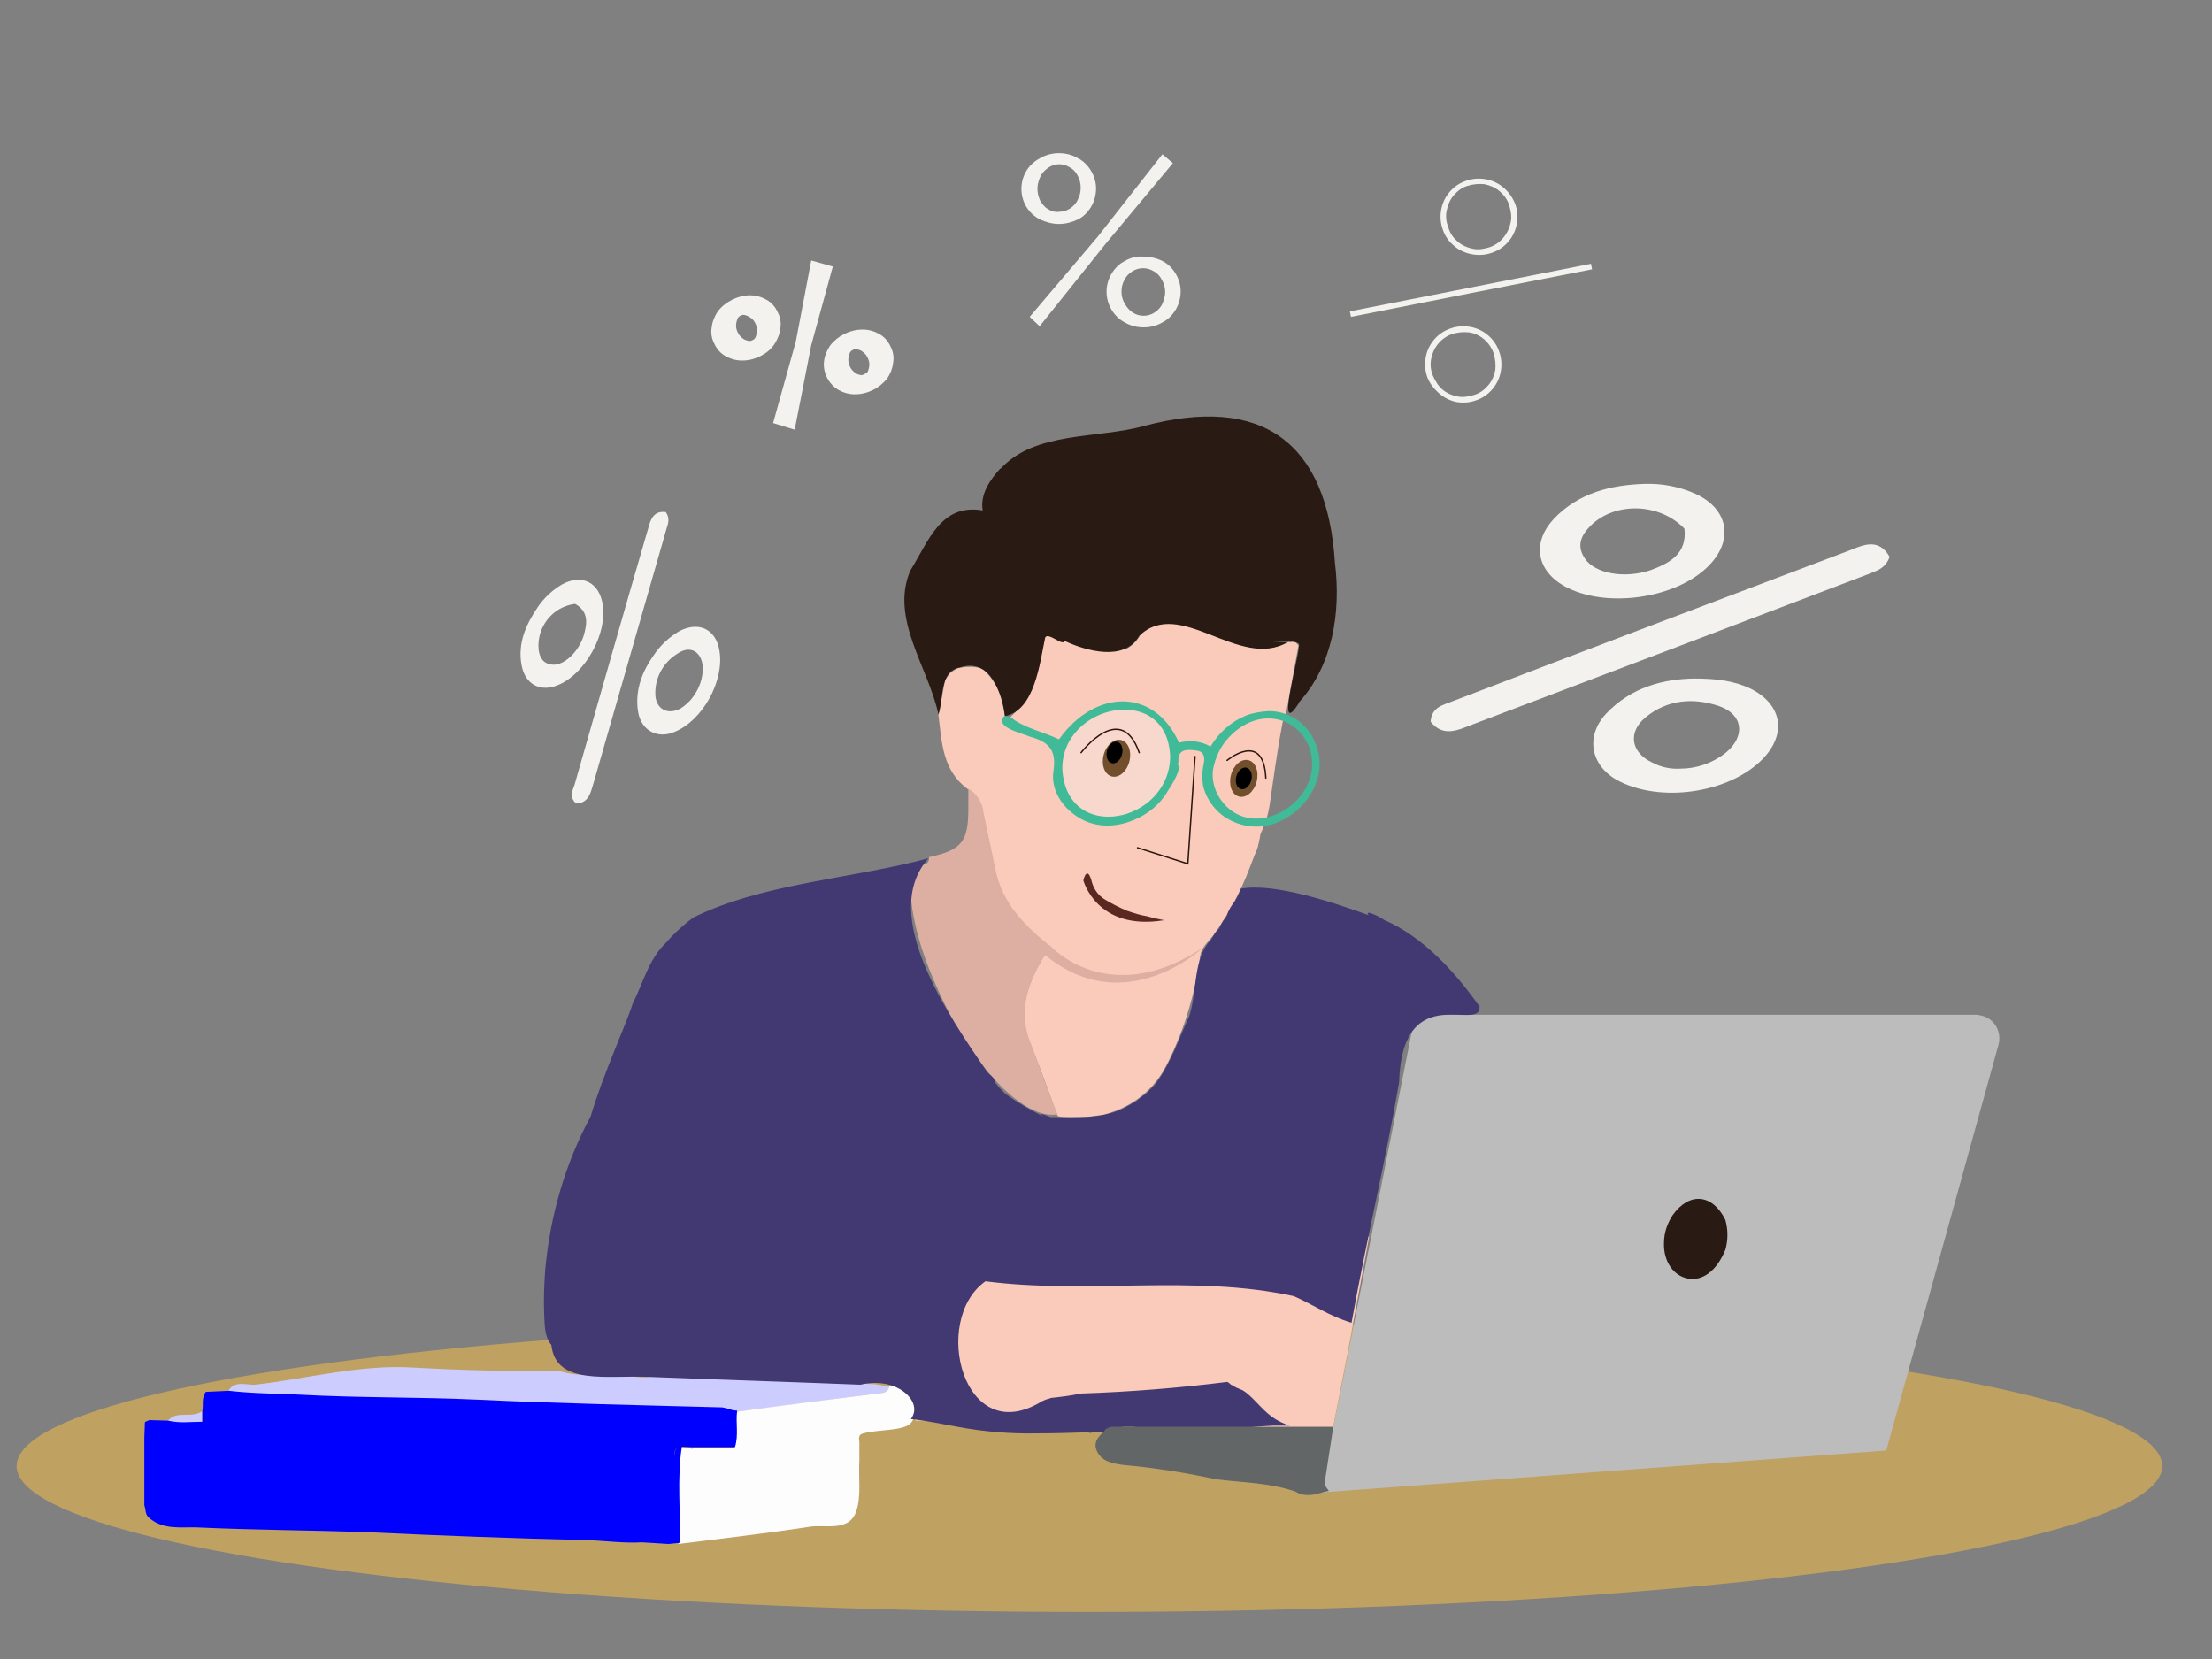 <?xml version="1.0" encoding="UTF-8"?>
<svg xmlns="http://www.w3.org/2000/svg" xmlns:xlink="http://www.w3.org/1999/xlink" version="1.1" id="Layer_1" x="0px" y="0px" viewBox="0 0 400 300" style="enable-background:new 0 0 400 300;" xml:space="preserve">
<rect x="0" y="0" width="400" height="300" fill="#808080" stroke="none"/>
<style type="text/css">
	.st0{fill:none;}
	.st1{fill:#BFA161;}
	.st2{fill:#FACBBB;}
	.st3{fill:#BCBCBC;}
	.st4{fill:#F3F2EF;}
	.st5{fill:#DDAEA2;}
	.st6{fill:#CCCCFF;}
	.st7{fill:#CFD2FB;}
	.st8{fill:#FDFDFE;}
	.st9{fill:#EEF4F7;}
	.st10{fill:#423972;}
	.st11{fill:#291A13;}
	.st12{fill:#0000FF;}
	.st13{opacity:0.26;fill:#F5FEFD;enable-background:new    ;}
	.st14{fill:#DEF8F8;}
	.st15{fill:#40BA97;}
	.st16{fill:none;stroke:#2D170F;stroke-width:0.25;stroke-linecap:round;stroke-miterlimit:10;}
	.st17{fill:#714F2C;}
	.st18{fill:#5A2821;}
	.st19{fill:#626667;}
</style>
<rect class="st0" width="400" height="300"></rect>
<ellipse class="st1" cx="197" cy="265.1" rx="194" ry="26.4"></ellipse>
<path class="st2" d="M242.8,249.2l0.9-4.6l3.9-21l-82.1,0.5v32.8l54.8,0.4c2.8,0.4,5.6,1.1,8.3,2c3.6,1.3,6.8,3.2,10.5,4.1  c0.3,0.1,0.6,0.1,0.9,0.1L242.8,249.2L242.8,249.2z"></path>
<path class="st3" d="M357.3,183.5H255.9l-13,65.7l-2.9,14.3l-1.3,6.4l102.4-7.6l20.3-73.4c0.6-2.3-0.7-4.6-2.9-5.2  C358,183.6,357.7,183.5,357.3,183.5z"></path>
<path class="st4" d="M341.7,100.7c-0.8,2.2-2.4,2.5-3.8,3.1c-23.9,9.1-47.8,18.2-71.6,27.2c-2.6,1-5.3,2.4-7.6-0.5  c0.2-2.7,2.3-3,4-3.7c24-9.2,48-18.3,72.1-27.4C337,98.5,339.8,97.3,341.7,100.7z"></path>
<path class="st4" d="M306.3,122.7c4.1,0,7.2,0.4,10.2,1.8c5.7,2.8,6.7,8.1,2.3,12.7c-6.1,6.3-18.8,8.1-26.5,3.8  c-4.7-2.7-5.6-7.9-1.9-11.9C295,124.2,300.9,122.8,306.3,122.7z M303.8,139c3,0,5.9-1,8.3-2.9c3.6-3,3.1-6.9-1.2-8.4  c-4.7-1.6-9.4-1.2-13.3,2c-3.3,2.7-2.7,6.4,1.2,8.2C300.3,138.7,302,139.1,303.8,139z"></path>
<path class="st4" d="M297.4,87.5c3.2-0.1,6.3,0.5,9.2,1.8c5.9,2.7,7,8.3,2.4,13c-5.9,6-18.7,7.8-26.1,3.7c-5.1-2.9-5.9-7.9-1.9-12.2  C285.5,89.1,291.3,87.7,297.4,87.5z M304.6,95.6c-4.5-4.7-12.6-4.9-17-0.5c-1.8,1.8-2.5,3.7-1,5.9c1.8,2.7,7.1,3.7,11.9,2.1  C302,101.8,305.1,100.1,304.6,95.6z"></path>
<path class="st4" d="M120.4,92.6c0.8,1.2,0.4,2.1,0.1,3.1c-4.4,15.3-8.8,30.7-13.2,46c-0.5,1.6-0.8,3.5-3.1,3.6  c-1.3-1.1-0.7-2.3-0.3-3.4c4.4-15.4,8.8-30.9,13.3-46.3C117.6,94.1,118.1,92.3,120.4,92.6z"></path>
<path class="st4" d="M118.2,118.5c1.2-1.8,2.8-3.3,4.7-4.4c3.5-1.8,6.6-0.3,7.2,3.6c0.9,5.4-3,12.5-8,14.6c-3.1,1.4-6.1-0.1-6.7-3.5  C114.7,124.7,116.3,121.2,118.2,118.5z M125.4,125.9c1.1-1.5,1.7-3.3,1.7-5.2c-0.2-2.9-2.3-4.1-4.6-2.5c-2.6,1.6-4.1,4.4-4,7.4  c0.1,2.6,2.2,3.8,4.6,2.5C124,127.5,124.8,126.8,125.4,125.9z"></path>
<path class="st4" d="M97.3,109.7c1.1-1.6,2.6-3,4.3-4c3.6-2,6.8-0.4,7.4,3.7c0.8,5.2-3.1,12.3-7.9,14.4c-3.3,1.5-6.2,0-6.8-3.6  C93.6,116.3,95.1,112.9,97.3,109.7z M104,109.2c-4.1,0.5-7,4.2-6.6,8.3c0.2,1.5,0.9,2.6,2.6,2.7c2,0.1,4.5-2.2,5.5-5.1  C106.2,112.8,106.5,110.6,104,109.2z"></path>
<path class="st2" d="M181.8,129.5c-0.3-3.3-1.7-6.3-4.1-8.6c-1.5-0.4-3.2-0.4-4.7,0l0,0l-1.3,0.9l0.1-0.1l-0.9,1.3l0,0  c-0.4,2.1-0.8,4.2-1.2,6.3c0.6,4.9,0.7,10,5.3,13.4c1.5,0.9,2.5,2.4,2.7,4.1c0.7,3.5,1.5,7,2.2,10.5c1.2,6.1,5.3,10.2,9.9,13.9  c-3.5,5.6-6.2,11-3.5,17.6c1.8,4.2,3.3,8.6,4.9,12.9c0.2,0.5,3.6,0.3,4.1,0.3c1.4,0,2.7-0.2,4.1-0.4c4.6-1.1,8.6-3.9,11-8  c1.4-2.5,2.5-5.1,3.5-7.8c1.3-3.6,2.2-7.3,2.9-11c0.1-0.8,0.1-1.5,0.3-2.3c0.3-1.4,1.9-2.7,2.7-3.9c1.1-1.6,2.1-3.2,3-4.8  c1.2-2.2,2.3-4.5,3.2-6.9c0.8-2.2,2-4.7,2-7.1l-3.9-0.3l-0.9-0.5c-2.2-1-3.9-2.8-4.9-4.9l-0.4-1l-0.2-1l-0.4-1.1  c0.3-0.3,0.4-0.8,0.1-1.2c0,0,0,0-0.1-0.1l0.4-1.1c0.9-1.6,0.3-2.7-1.4-2.9s-3.3-0.3-3.1,2.2c0.1,0.1,0.2,0.2,0.2,0.2  c-0.1,0.2-0.1,0.3-0.2,0.4c-0.7,2.8-2.1,5.3-4.1,7.4l-0.7,0.6l0,0l-0.8,0.6l-4,1.6l-1,0.4l-0.1-0.1l-0.1,0.1  c-0.9,1.1-1.8,1.1-2.7,0.1l-1-0.1l-1-0.4l-1.1-0.3l-0.9-0.5c-2.9-2.2-5.4-5.1-4.8-8.7c0.7-4.1-1-5.3-4.3-6.2c-1.4-0.4-2.7-1-4-1.6  C181.4,131.1,180.9,130.5,181.8,129.5z"></path>
<path class="st5" d="M191.3,201.5c-0.3,0-4.4-11.7-4.9-12.8c-2.7-6.6,0-12,3.5-17.6c-4.6-3.7-8.7-7.8-9.9-13.9  c-0.7-3.5-1.5-7-2.2-10.5c-0.2-1.7-1.2-3.2-2.7-4.1c0,1.2,0,2.5,0,3.7c0,5.9-1.2,7.4-7.1,8.7c0.1,1.8-1.7,1.1-2.5,2  c-1.2,1.4-0.9,4.3-0.7,6c0.7,6.3,3.2,12.8,6,18.5c2.1,4.4,4.8,8.6,7.9,12.4C181.4,197.1,186.6,202.3,191.3,201.5z"></path>
<path class="st6" d="M41.2,251.7c4.2,0.5,8.5,0.5,12.8,0.7c10.7,0.6,21.4,0.4,32.1,0.9c14.8,0.7,29.5,1,44.3,1.4  c0.7,0.1,1.3,0.2,1.9,0.5l0.8,0.1c8.8-1.1,17.6-2.3,26.3-3.4c0.7,0,1.3-0.5,1.4-1.2l-2.7-0.4l-2.1-0.1l-35.2-1.2l-2.8-0.1  c-1.6,0.3-3.2,0.2-4.7-0.3c-4.1-0.2-8.2,0.6-12.2-0.7c-8.8,0.1-17.5-0.1-26.3-0.6c-9.7-0.6-19.1,2-28.7,3.1  C44.5,250.5,42.3,249.5,41.2,251.7z"></path>
<path class="st6" d="M30.3,257c2,0.5,4.1,0.2,6.2,0.2c0-0.7,0-1.4,0-2C34.6,256.6,31.9,254.9,30.3,257z"></path>
<path class="st7" d="M26.3,257.2l0.7-0.3L26.3,257.2z"></path>
<path class="st8" d="M160.8,250.7c-0.1,0.7-0.7,1.2-1.4,1.2c-8.8,1.1-17.6,2.2-26.3,3.4c-0.3,2.2,0.3,4.4-0.4,6.6h-5.8h-1.5  l-0.3,0.1l-0.3-0.1l-1.7-0.1c-0.9,5.8-0.2,11.6-0.4,17.4c7.9-1,15.8-1.9,23.6-3.1c2.9-0.5,7.1,1,8.5-2.7c1-2.8,0.4-6.2,0.6-9.4  c0-1.1,0-2.2,0-3.2c-0.1-0.7-0.2-1.4,0.7-1.6c0.8-0.2,1.5-0.3,2.3-0.4c7.3-0.7,7.3-0.7,7.1-8.1L160.8,250.7z"></path>
<path class="st2" d="M234.1,116l-0.7,0.1l-0.1,0.1l-0.2-0.1c-1.8,0.7-3.7,1-5.6,1c-4.4-2-9-4.8-13.8-5.6c-3.2-0.6-6.6,0.5-7.6,3.5  c-0.6,1-1.4,1.8-2.5,2.4c-4.6-1-9-2.4-13.4-4.1c-3.5-1.4-5.1,4.1-2,5.8c-0.2,0.8-0.3,1.6-0.6,2.4c-0.8,3.2-2.5,6-4.9,8.2  c0.2,0.2,0.5,0.3,0.7,0.5h-1c-3.9,0.1-3.9,6.2,0,6.1c2.7-0.1,4.2,0.3,5.6,1.7c-0.3,3.4,0.8,6.9,3.2,9.4c0.7,2.7,2.3,4.7,5.2,4.4  c0.8,0.5,1.7,0.9,2.6,1.1c1,1.1,2.6,1.4,3.9,0.7c3.1,0.2,6.2-0.7,8.9-2.4c1.5,0,3-0.1,4.5-0.4c0.4,1.4,1.2,2.6,2.4,3.6  c-0.3,2.6,3.9,4.4,5.9,1.7V156c0.3-0.1,0.6-0.2,0.9-0.3c1.8-0.9,2.1-2.7,2.2-4.5c1-1.8,1.6-3.7,1.9-5.7c0.7-4.7,1.3-9.4,2.2-14.1  c0-0.2,0.1-0.4,0.1-0.6c0.2-0.7,0.4-1.4,0.7-2.1l0,0v-0.1c0.1-0.3,0.1-0.6,0.2-0.9c0.7-3.7,1.3-7.3,2-11L234.1,116z M212,142.5  c0.2,0.1,0.4,0.1,0.7,0.2c0,0.1,0.1,0.1,0.1,0.2l-1,0.1C211.8,142.8,211.9,142.7,212,142.5z"></path>
<path class="st9" d="M198.5,149.2l-1-0.4L198.5,149.2z"></path>
<path class="st9" d="M203.5,148.9l-1,0.4L203.5,148.9z"></path>
<path class="st9" d="M196.4,148.6l-0.9-0.5L196.4,148.6z"></path>
<path class="st9" d="M208.3,146.6l-0.8,0.6L208.3,146.6z"></path>
<path class="st9" d="M209,146l-0.7,0.6L209,146z"></path>
<path class="st9" d="M218.3,143.9l-0.4-1C218.1,143.2,218.2,143.6,218.3,143.9z"></path>
<path class="st9" d="M217.7,141.9c-0.1-0.4-0.3-0.7-0.4-1.1C217.4,141.2,217.6,141.5,217.7,141.9z"></path>
<path class="st9" d="M217.3,139.6l0.4-1.1L217.3,139.6z"></path>
<path class="st9" d="M213.2,137.8c-0.1,0.2-0.1,0.4,0,0.6c0.1-0.1,0.2-0.3,0.2-0.4C213.4,138,213.3,137.9,213.2,137.8z"></path>
<path class="st10" d="M267.5,181.6l-0.1,0.2c-4.2-5.9-9.9-12.3-17-15.4l0.1,0.1c-1.2-0.9-3.9-2.1-3-1c-6.3-2.3-17.1-5.9-23.1-4.8  c-0.3,0.8-0.7,1.6-1.1,2.3c-0.7,0.8-1.2,1.7-1.5,2.7l0,0l-0.6,0.8l0,0c-0.2,0.4-0.9,1.4-0.6,1.3c-0.3,0.2-0.5,0.5-0.8,0.8l0,0  l-0.8,1.3l0,0l-0.6,0.7c-2.7,3.6-1.9,9.2-3.5,13.6l0,0v-0.1c-1.8,3.9-3.1,7.9-5.6,11.4c-0.1,0.2-0.4,0.5-0.6,0.8l0,0  c-0.4,0.4-0.9,0.9-1.3,1.3s-0.8,0.6-1.2,0.9l0,0l-0.7,0.6l0,0l-1.4,0.8l0,0c-4.3,2.6-9.3,2.1-14.1,2.1c-1.4-0.5-2.6-1-1.3-0.1  c-2.4-1.2-4.7-2.5-6.9-4.1l0,0l0,0l-0.7-0.7l0,0l-0.7-0.7h0.1c-0.2-0.2-0.4-0.5-0.6-0.7c0-0.9-1-1.3-1.5-2l0,0  c-6.8-10-19.6-28.3-10.5-38.5c-13.7,3.7-29.9,4.5-42.5,10.7l-0.8,0.6c-1.5,1.2-2.9,2.5-4.2,4l0,0c-3.2,3.1-4.1,7.3-6,11l0,0  c-1.1,3.6-5.3,12.6-7.6,20.4c-4.6,8.5-7.3,17.9-8.2,27.6c-0.2,2.7-0.3,5.4-0.2,8.1c0.1,1.8,0,4.1,1.3,5.6c0.8,7.5,10.3,5.4,17.9,5.8  c12.7,0.5,25.4,0.9,38,1.4c6.7-1.6,11.5,3.2,9.1,6.2c2.8,0.3,5.6,0.9,8.4,1.4c4.8,0.9,9.6,1.3,14.5,1.2c3.1,0,6.1-0.1,9.2-0.2  c0.1,0.1,0.3,0.1,0.4,0.1l0.5-0.1l2-0.1c0.1-0.1,0.2-0.2,0.2-0.4c1.2-0.2,2.3-0.4,3.5-0.5c0.5,0,1,0,1.5,0c0.7,0.1,1.3,0.2,2,0.3  c2.4-0.2,4.7-0.2,7.1,0c2.6,0.2,5.2,0.2,7.8,0.1c2.9-0.1,5.7-0.5,8.5-0.6c1,0,1.9,0,2.9,0c-0.9-0.3-1.8-0.7-2.6-1.2  c-2.1-1.3-3.4-3.3-5.3-4.8c-0.2-0.1-0.4-0.3-0.6-0.4c-0.4-0.2-0.8-0.3-1.2-0.5c-0.3-0.2-0.6-0.4-0.9-0.5c-0.2-0.2-0.4-0.4-0.7-0.5  c-8.8,1.1-17.6,1.8-26.5,2.1c-1.8,0.4-3.6,0.6-5.4,0.8l-0.2,0.1c-0.5,0.1-1,0.3-1.4,0.5c-14.2,8.8-20.1-14.7-10.2-21.7  c18.5,2.4,37.6-1.3,55.8,2.7c3.6,1.6,6.4,3.6,10.4,4.8c2.6-14.6,6.1-28.9,8.6-43.5C253.6,176.3,268.6,187.4,267.5,181.6z"></path>
<path class="st11" d="M302.5,219.7c-1,1.5-1.6,3.2-1.6,5.1c-0.1,3.3,1.7,5.9,4.3,6.4s5.2-1.3,6.8-5.2c0.5-1.8,0.5-3.6,0-5.4  C309.7,215.9,305.5,215.5,302.5,219.7z"></path>
<path class="st12" d="M26.1,272.2c0.3,0.8,0.1,1.7,0.9,2.3c2.5,2.2,5.8,1.6,8.6,1.7c10.5,0.5,21,0.5,31.5,0.9  c12.9,0.6,25.9,1.1,38.9,1.4c3.4,0.1,6.7,0.6,10.1,0.4l4.8,0.3l2-0.2c0.2-5.8-0.5-11.6,0.4-17.4c-1.4,0.1-1.3,0.9-1.2,1.7  c-0.2-0.8-0.2-1.6,1.2-1.7l1.7,0.1h0.6h1.5h5.8c0.7-2.2,0.1-4.4,0.4-6.6l-0.8-0.1l0,0c-0.6-0.2-1.3-0.4-1.9-0.5  c-14.8-0.4-29.5-0.7-44.3-1.4c-10.7-0.5-21.4-0.3-32.1-0.9c-4.3-0.2-8.5-0.2-12.8-0.7l-4.2,0.2c-0.8,1.2-0.4,2.3-0.6,3.4  c0,0.7,0,1.3,0,2l0,0c-2.1,0-4.1,0.3-6.2-0.2l-3.4-0.1l-0.7,0.3l-0.1,0.1l-0.1,2.8v2.7c0,0.7,0,1.3,0,2c0,0.9,0,1.8,0,2.7  C26.1,269.1,26.1,270.6,26.1,272.2z"></path>
<path class="st11" d="M241.4,101.8c-1.4-22-13.3-30.4-34.4-24.8c-8.5,2.4-19.8,0.9-26.1,7.8c0,0,0-0.1,0-0.1c-1.8,2-3.7,4.6-3.2,7.6  c-7.6-1.3-9.8,5.6-13.1,10.9c-3.7,8.7,3.3,17.5,5.1,26c1-2.9,0.1-7.8,3.9-8.5c5.4-1.8,7.6,4.6,8.1,8.8c5.4-1,6.3-9.5,7.3-14.2  c0.5-1.1,3.3,1.7,3.5,0.6c3.9,1.8,10.8,3.8,13.5-0.9c7.4-7.2,18.1,6.3,26.9,1.1h-2.8c0.6,0,5-0.5,4.8,0.6c0,2.2-4.4,17.4,0,10.4  v-0.1C241,120.3,242.5,110.7,241.4,101.8z"></path>
<path class="st11" d="M125.4,261.8h-0.6l0.3,0.1L125.4,261.8z"></path>
<path class="st13" d="M203.2,128.3c-6,0-11,4.8-11.1,10.8c-0.2,4.6,3.4,8.5,8.1,8.7c0.1,0,0.3,0,0.4,0c5.6,0.2,11.1-5.2,11.1-10.9  c0.2-4.5-3.2-8.3-7.7-8.5C203.7,128.3,203.4,128.3,203.2,128.3z"></path>
<path class="st14" d="M221.2,145.3l-0.6-0.7L221.2,145.3z"></path>
<path class="st14" d="M222.6,146.5l-0.7-0.6L222.6,146.5z"></path>
<path class="st14" d="M221.9,133.7l0.7-0.7L221.9,133.7z"></path>
<path class="st0" d="M230,144.2c0.6-4,1.2-8.1,1.8-11.9l0,0l-3,14.1C229.5,145.9,230,145.1,230,144.2z"></path>
<path class="st15" d="M223.3,148.7c-2.8-1.1-4.9-3.5-5.7-6.4c-0.3-1.5-0.2-3,0.1-4.4c0.2-1.2-0.1-2.1-1.5-2.2  c-1.6-0.2-3.3-0.3-3.1,2.2c-0.1,0.2-0.1,0.4,0,0.6c0.4,1-1.4,3.7-1.9,4.5c-0.8,1.4-1.9,2.6-3.2,3.6c-3.4,2.5-8,3.6-11.9,1.8  c-3.4-1.6-6.2-5.1-5.6-9s-1-5.3-4.3-6.2c-1.3-0.6-6.5-1.7-4.6-3.7l1.1,0.2c2.6,2,5.9,2.6,8.8,4c6.5-9.1,17.2-9.4,21.7,0.6  c1.9-0.5,4-0.3,5.7,0.7c1.5-2.5,3.7-4.5,6.4-5.6c1.3-0.5,2.6-0.7,4-0.8c3.6-0.1,7,2.1,8.4,5.4c1,2.1,1.2,4.4,0.6,6.6  c-0.9,3.3-3.2,6-6.2,7.6C229.4,149.7,226.2,149.9,223.3,148.7z M221.9,133.7c-1.3,1.5-2.1,3.3-2.5,5.2c-0.4,2.2,0.3,4.5,1.8,6.3  c5.8,6.9,17.1,0,16-8.1c-0.3-3-2.3-5.6-5.1-6.7C228.2,129,224.4,130.8,221.9,133.7L221.9,133.7z M192.1,139.1  c0.8,13.6,19.4,9.7,19.5-2.3C211.1,123.3,191.9,127.3,192.1,139.1L192.1,139.1z"></path>
<polyline class="st16" points="216.1,136.8 214.8,156.2 205.7,153.3 "></polyline>
<ellipse transform="matrix(0.254 -0.967 0.967 0.254 18.037 297.529)" class="st17" cx="201.9" cy="137.1" rx="3.4" ry="2.4"></ellipse>
<ellipse transform="matrix(0.25 -0.968 0.968 0.25 19.515 297.131)" cx="201.5" cy="136" rx="2" ry="1.4"></ellipse>
<path class="st18" d="M195.9,159.2c0,0,2.4,9.2,14.6,7.2c-1-0.2-2-0.4-3-0.7c-1.3-0.2-2.5-0.6-3.7-1c-1.4-0.6-2.8-1.3-4.1-2.1  c-1.1-0.7-1.8-1.7-2.2-2.9C196.6,156.1,195.9,159.2,195.9,159.2z"></path>
<path class="st16" d="M195.5,136.1c0,0,7.2-9.5,10.5,0"></path>
<ellipse transform="matrix(0.254 -0.967 0.967 0.254 31.71 322.593)" class="st17" cx="225" cy="140.7" rx="3.4" ry="2.4"></ellipse>
<ellipse transform="matrix(0.254 -0.967 0.967 0.254 31.71 322.593)" cx="225" cy="140.7" rx="2" ry="1.4"></ellipse>
<path class="st16" d="M221.9,137.5c0,0,6.6-5.5,7,3.2"></path>
<path class="st5" d="M181.9,167.2l8,3.8c0,0,10.4,11.7,27.6,0.4c0,0-14.2,13.3-28.6,1.2S181.9,167.2,181.9,167.2z"></path>
<path class="st4" d="M191.5,40.5c-1.2,0-2.3-0.3-3.4-0.8c-1-0.5-1.9-1.3-2.5-2.3c-1.2-2-1.2-4.5,0-6.5c0.6-1,1.5-1.8,2.5-2.3  c1-0.6,2.2-0.9,3.4-0.9c1.2,0,2.4,0.3,3.4,0.9c1,0.5,1.8,1.3,2.4,2.3c0.6,1,0.9,2.1,0.9,3.2c0,1.1-0.3,2.3-0.9,3.3  c-0.6,1-1.4,1.8-2.4,2.3C193.8,40.2,192.7,40.5,191.5,40.5z M186.2,57.3l12.3-14.5l11.7-14.9l1.9,1.6L200,44l-12,15L186.2,57.3z   M191.5,38.3c0.7,0,1.4-0.2,2-0.6c0.6-0.4,1.1-0.9,1.4-1.6c0.7-1.3,0.7-3,0-4.3c-0.3-0.6-0.8-1.2-1.4-1.5c-1.2-0.8-2.7-0.8-3.9,0  c-0.6,0.4-1.2,1-1.5,1.7c-0.3,0.7-0.5,1.4-0.5,2.1c0,0.8,0.2,1.5,0.5,2.2c0.4,0.6,0.8,1.2,1.4,1.5C190.1,38.2,190.8,38.4,191.5,38.3  L191.5,38.3z M206.8,59.2c-1.2,0-2.4-0.3-3.4-0.9c-1-0.5-1.8-1.3-2.4-2.3c-1.2-2-1.2-4.5,0-6.5c0.6-1,1.4-1.8,2.4-2.3  c1-0.6,2.2-0.9,3.4-0.8c1.2,0,2.4,0.3,3.4,0.8c1,0.5,1.8,1.3,2.4,2.3c0.6,1,0.9,2.1,0.9,3.2c0,1.1-0.3,2.3-0.9,3.3  c-0.6,1-1.4,1.8-2.4,2.3C209.2,58.9,208,59.2,206.8,59.2L206.8,59.2z M206.8,57.1c0.7,0,1.4-0.2,2-0.6c0.6-0.4,1.1-0.9,1.4-1.6  c0.3-0.7,0.5-1.4,0.5-2.1c0-0.8-0.2-1.5-0.6-2.2c-0.3-0.6-0.8-1.2-1.4-1.5c-0.6-0.4-1.3-0.6-2-0.6c-0.7,0-1.4,0.2-2,0.6  c-0.6,0.4-1.1,0.9-1.4,1.6c-0.4,0.7-0.5,1.4-0.5,2.1c0,0.7,0.2,1.5,0.6,2.1c0.3,0.6,0.8,1.2,1.4,1.6  C205.4,56.9,206.1,57.1,206.8,57.1L206.8,57.1z"></path>
<path class="st4" d="M244.1,56.3l21.8-4.3l21.8-4.3l0.2,1L266,53l-21.7,4.3L244.1,56.3z M260.2,71.1c-0.9-0.8-1.7-1.8-2.1-2.9  c-0.4-1.1-0.5-2.3-0.3-3.5c0.4-2.4,2.1-4.5,4.5-5.3c1.1-0.4,2.3-0.5,3.5-0.3c2.4,0.4,4.5,2.1,5.3,4.5c0.4,1.1,0.5,2.3,0.3,3.5  c-0.4,2.4-2.1,4.5-4.5,5.3c-1.1,0.4-2.3,0.5-3.5,0.3C262.3,72.5,261.1,71.9,260.2,71.1z M260.8,70.4c0.8,0.7,1.8,1.1,2.8,1.3  c1,0.2,2,0,3-0.3c1-0.3,1.8-0.9,2.5-1.7c0.7-0.8,1.1-1.8,1.3-2.8c0.1-1,0-2-0.3-3c-0.7-2-2.4-3.5-4.5-3.8c-1-0.1-2,0-3,0.3  c-2,0.7-3.4,2.4-3.8,4.5c-0.2,1-0.1,2,0.3,3C259.5,68.8,260,69.7,260.8,70.4z M263,44.5c-1-0.8-1.7-1.8-2.1-3  c-0.4-1.1-0.5-2.3-0.3-3.5c0.4-2.4,2.1-4.5,4.5-5.3c1.1-0.4,2.3-0.5,3.5-0.3c2.5,0.4,4.5,2.2,5.4,4.5c0.4,1.1,0.5,2.3,0.3,3.5  c-0.4,2.4-2.1,4.5-4.5,5.3c-1.1,0.4-2.3,0.5-3.5,0.3C265.1,45.8,263.9,45.3,263,44.5z M263.6,43.7c0.8,0.7,1.8,1.1,2.8,1.3  c1,0.2,2,0,3-0.3c2-0.7,3.4-2.5,3.8-4.6c0.2-1,0-2-0.3-3c-0.3-1-0.9-1.8-1.7-2.5c-0.8-0.7-1.8-1.1-2.8-1.3c-1-0.1-2,0-3,0.3  c-1,0.3-1.8,0.9-2.5,1.7c-0.7,0.8-1.1,1.8-1.3,2.8c-0.2,1-0.1,2,0.3,3C262.2,42.2,262.8,43,263.6,43.7z"></path>
<path class="st4" d="M137.5,64.4c-1,0.5-2.1,0.8-3.3,0.8c-1.1,0-2.1-0.3-3-0.8c-0.9-0.5-1.6-1.3-2-2.2c-0.5-0.9-0.7-2-0.5-3  c0.1-1,0.5-2,1.1-2.9c0.7-0.9,1.6-1.6,2.6-2.1c1-0.5,2.1-0.8,3.2-0.8c1.1,0,2.1,0.3,3,0.8c0.9,0.5,1.6,1.3,2,2.2  c0.5,0.9,0.7,2,0.5,3c-0.1,1-0.5,2-1.1,2.9C139.4,63.2,138.5,63.9,137.5,64.4z M136.1,61.5c0.3-0.1,0.5-0.4,0.6-0.7  c0.1-0.3,0.2-0.7,0.2-1.1c0-0.4-0.1-0.8-0.3-1.2c-0.2-0.4-0.4-0.7-0.8-1c-0.3-0.2-0.6-0.4-1-0.5c-0.3-0.1-0.6-0.1-0.9,0.1  c-0.3,0.1-0.5,0.4-0.6,0.7c-0.1,0.3-0.2,0.7-0.2,1.1c0,0.4,0.1,0.8,0.3,1.2c0.2,0.4,0.4,0.7,0.8,1c0.3,0.3,0.6,0.4,1,0.5  C135.4,61.7,135.8,61.7,136.1,61.5z M139.8,76.5l4.1-14.7l2.8-14.7l3.9,1.1l-3.9,14.2l-3,15.3L139.8,76.5z M157.9,70.5  c-1,0.5-2.1,0.8-3.3,0.8c-1.1,0-2.1-0.3-3-0.8c-1.8-1.1-2.8-3.1-2.6-5.1c0.1-1,0.5-2,1.1-2.9c1.4-1.8,3.6-2.9,5.9-2.9  c1.1,0,2.1,0.3,3,0.8c0.9,0.5,1.6,1.3,2,2.2c0.5,0.9,0.7,2,0.5,3c-0.1,1-0.5,2-1.1,2.9C159.7,69.3,158.8,70.1,157.9,70.5L157.9,70.5  z M156.4,67.6c0.3-0.1,0.5-0.3,0.6-0.6c0.1-0.3,0.2-0.7,0.2-1.1c0-0.4-0.1-0.8-0.3-1.2c-0.2-0.4-0.4-0.7-0.8-1  c-0.3-0.3-0.6-0.4-1-0.5c-0.3-0.1-0.6-0.1-0.9,0.1c-0.3,0.1-0.5,0.4-0.6,0.7c-0.1,0.3-0.2,0.7-0.2,1.1c0,0.4,0.1,0.8,0.3,1.2  c0.2,0.4,0.4,0.7,0.8,1c0.3,0.3,0.6,0.4,1,0.5C155.8,67.9,156.1,67.8,156.4,67.6L156.4,67.6z"></path>
<path class="st19" d="M239.5,268.4l1.6-10.4h-13.2l0,0h-27c-0.2,0.1-0.4,0.2-0.6,0.2c-1.1,1.2-2.9,2.2-1.9,4.3  c0.9,1.8,2.7,2.1,4.6,2.4c5.7,0.5,11.3,1.4,16.9,2.6c4.8,0.6,9.6,0.6,14.3,2.2c1.8,1.1,3.5,0.6,5.2,0.1l0,0l0.9-0.2  C240,269.2,239.7,268.8,239.5,268.4z"></path>
</svg>
